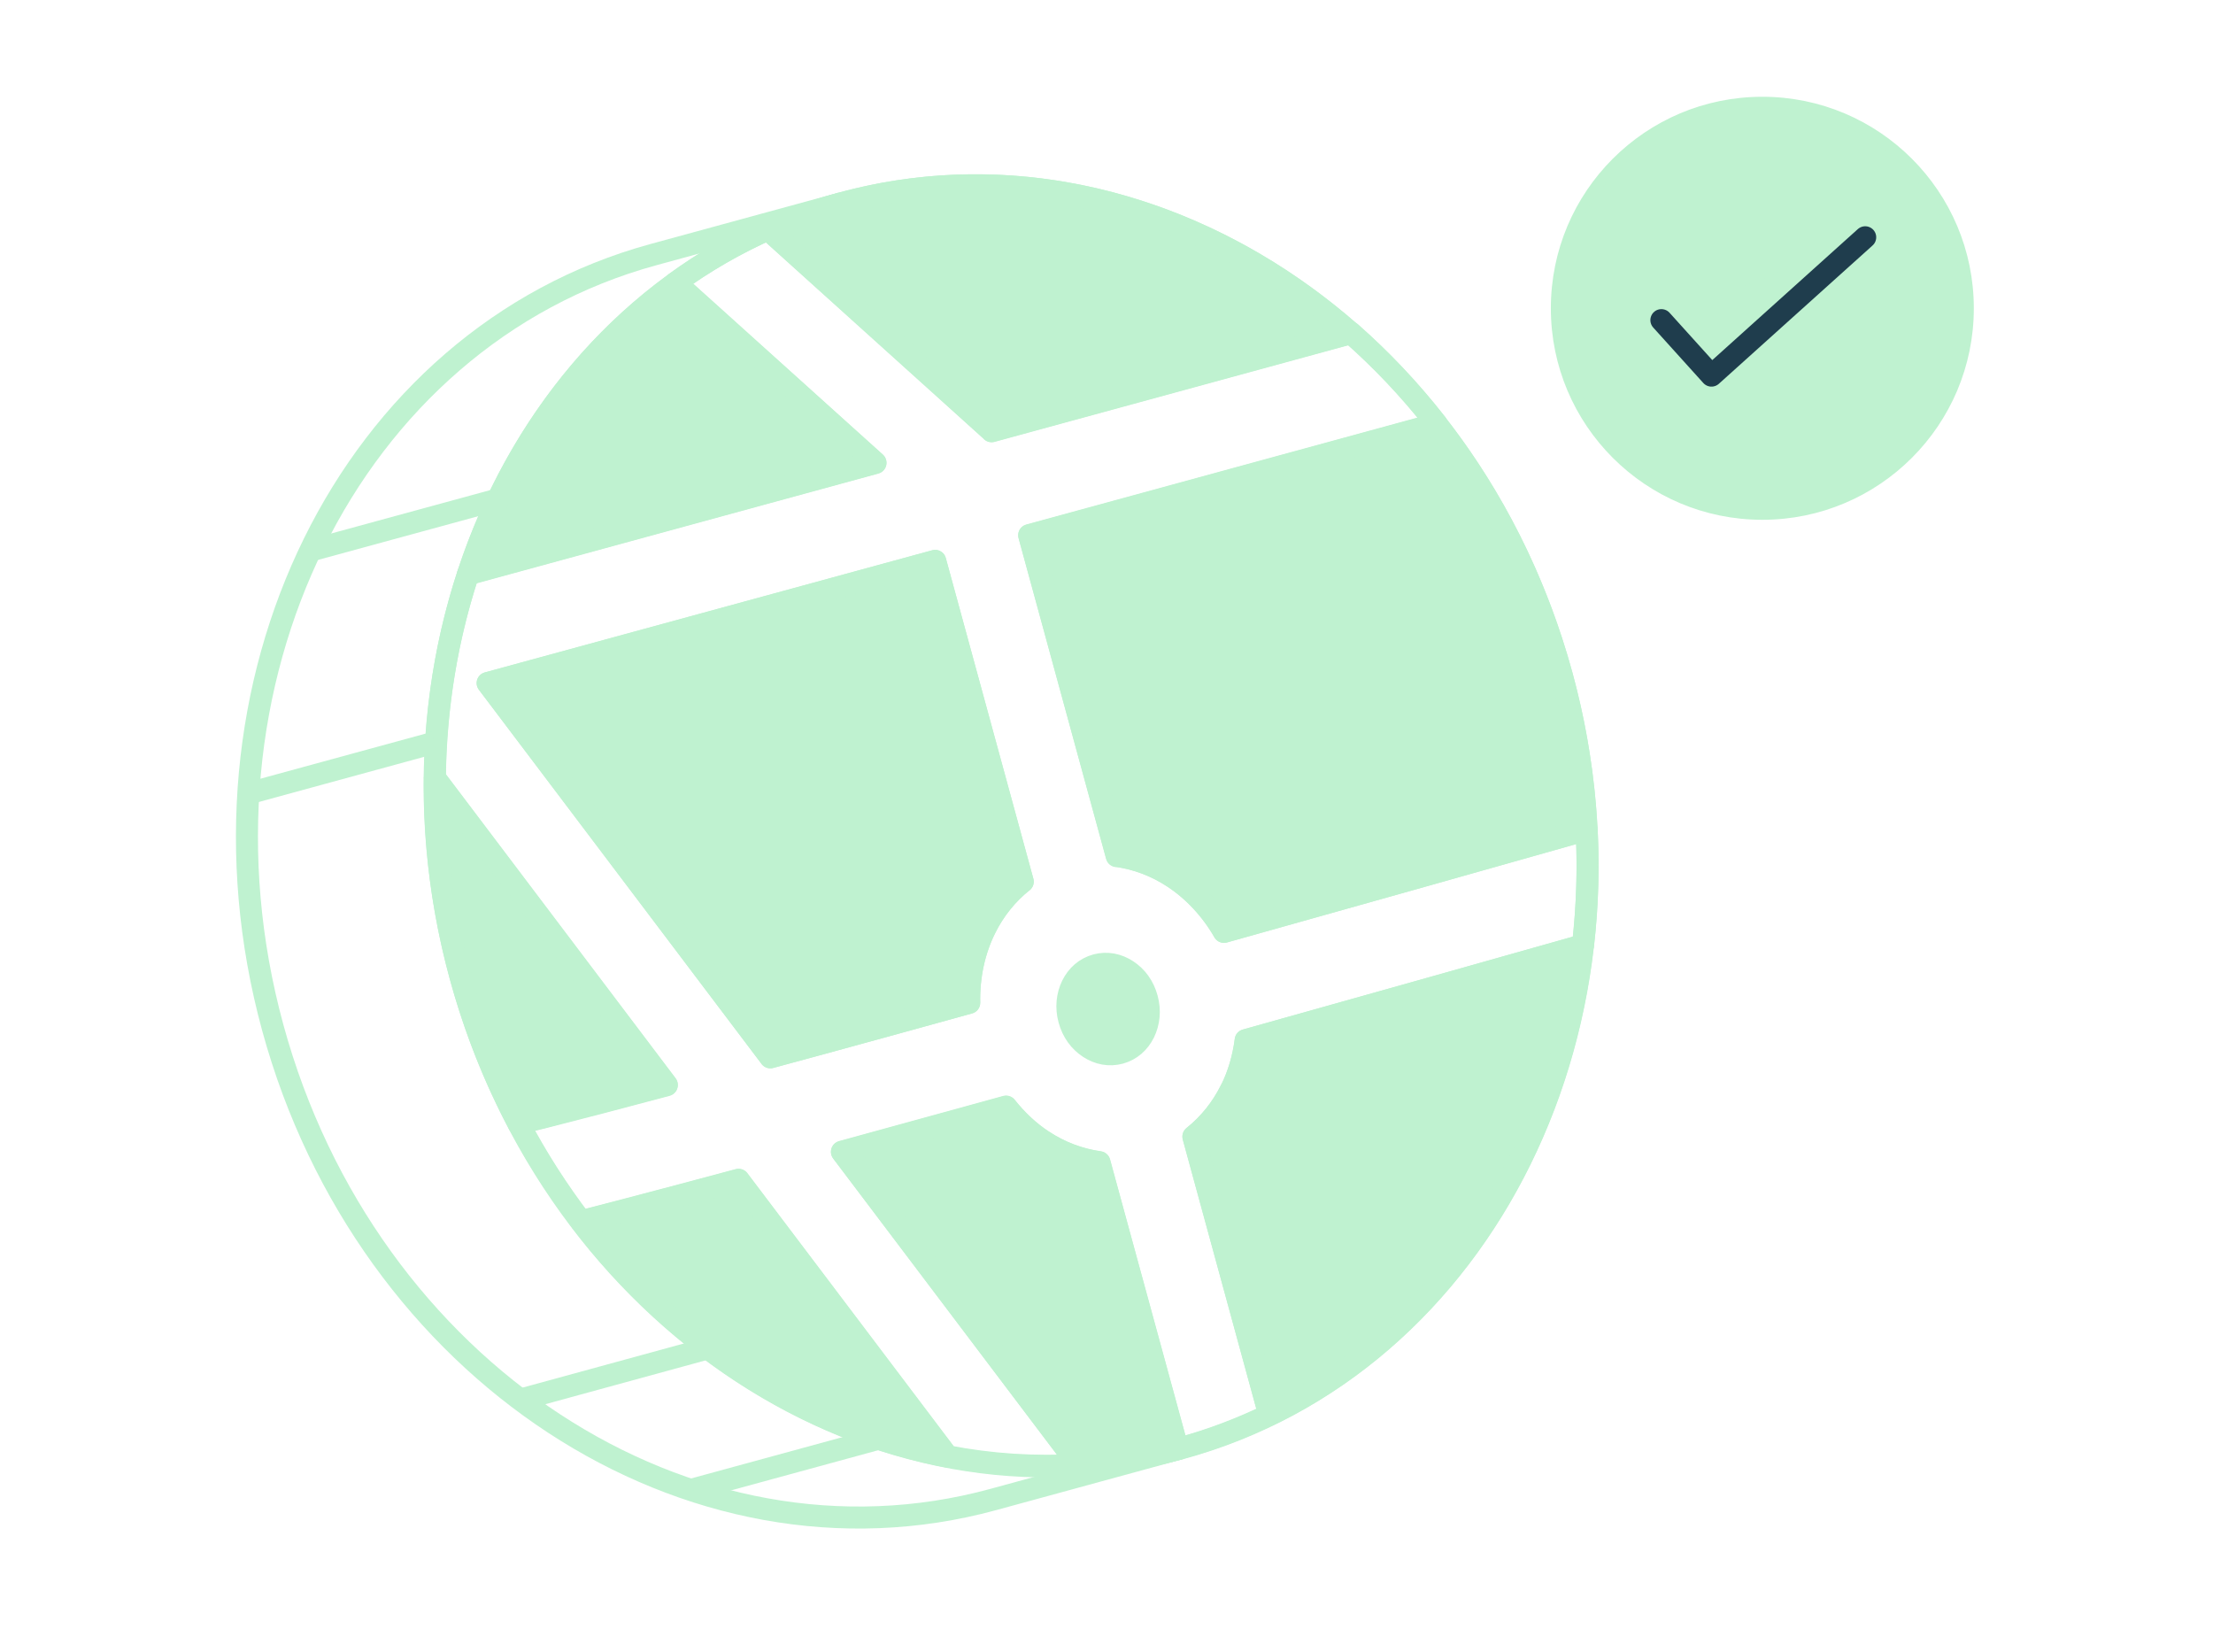 <?xml version="1.0" encoding="UTF-8"?>
<svg xmlns="http://www.w3.org/2000/svg" width="201" height="150" viewBox="0 0 201 150" fill="none">
  <path d="M160.068 46.705C170.4 46.705 178.776 38.329 178.776 27.997C178.776 17.664 170.4 9.288 160.068 9.288C149.735 9.288 141.359 17.664 141.359 27.997C141.359 38.329 149.735 46.705 160.068 46.705Z" fill="#BFF2D0" stroke="#BFF2D0" stroke-linejoin="round"></path>
  <path d="M150.898 29.073L155.448 34.112L169.411 21.548" fill="#BFF2D0"></path>
  <path d="M150.898 29.073L155.448 34.112L169.411 21.548" stroke="#1F3D4D" stroke-width="2" stroke-linecap="round" stroke-linejoin="round"></path>
  <path d="M94.745 103.633C93.502 102.82 92.367 101.764 91.388 100.521C86.545 101.862 81.829 103.153 77.367 104.376C77.064 104.454 76.77 104.543 76.477 104.621L97.964 133.055C100.968 132.869 103.981 132.4 106.976 131.597L99.862 105.56C98.052 105.306 96.31 104.65 94.754 103.623L94.745 103.633Z" fill="#BFF2D0" stroke="#BFF2D0" stroke-width="2" stroke-linejoin="round"></path>
  <path d="M61.363 25.697C52.586 32.057 46.05 41.352 42.508 52.155L79.514 42.047L61.363 25.697Z" fill="#BFF2D0" stroke="#BFF2D0" stroke-width="2" stroke-linejoin="round"></path>
  <path d="M57.126 109.806C55.58 110.208 54.132 110.579 52.781 110.932C61.362 122.174 73.241 129.816 86.059 132.282L67.077 107.165C63.466 108.133 60.12 109.024 57.126 109.806Z" fill="#BFF2D0" stroke="#BFF2D0" stroke-width="2" stroke-linejoin="round"></path>
  <path d="M60.562 98.554L39.495 70.677C39.437 76.568 40.171 82.615 41.824 88.662C43.126 93.427 44.916 97.898 47.098 102.047C47.881 101.851 48.703 101.646 49.593 101.421C52.685 100.638 56.394 99.669 60.562 98.554Z" fill="#BFF2D0" stroke="#BFF2D0" stroke-width="2" stroke-linejoin="round"></path>
  <path d="M143.762 85.844C134.369 88.505 123.811 91.48 113.136 94.464C112.931 96.069 112.49 97.595 111.805 98.965C110.984 100.638 109.809 102.096 108.391 103.231L115.289 128.495C131.121 120.814 141.6 104.572 143.762 85.834V85.844Z" fill="#BFF2D0" stroke="#BFF2D0" stroke-width="2" stroke-linejoin="round"></path>
  <path d="M101.432 77.732C103.242 77.987 104.983 78.642 106.549 79.67C108.379 80.864 109.983 82.566 111.167 84.631C122.752 81.382 134.181 78.163 144.103 75.355C143.868 70.736 143.134 66.04 141.852 61.343C139.494 52.703 135.541 44.993 130.473 38.515L93.477 48.623L101.432 77.752V77.732Z" fill="#BFF2D0" stroke="#BFF2D0" stroke-width="2" stroke-linejoin="round"></path>
  <path d="M90.061 39.17L122.703 30.256C109.817 18.945 92.811 13.984 76.402 18.466C74.093 19.092 71.881 19.904 69.758 20.853L90.012 39.112C90.012 39.112 90.051 39.151 90.071 39.17H90.061Z" fill="#BFF2D0" stroke="#BFF2D0" stroke-width="2" stroke-linejoin="round"></path>
  <path d="M69.964 96.02C71.52 95.599 73.105 95.168 74.729 94.728C78.966 93.573 83.438 92.341 88.027 91.069C87.978 88.652 88.487 86.323 89.475 84.327C90.297 82.654 91.471 81.196 92.89 80.061L84.935 50.932L44.289 62.028L69.964 96.01V96.02Z" fill="#BFF2D0" stroke="#BFF2D0" stroke-width="2" stroke-linejoin="round"></path>
  <path d="M99.557 87.664C98.569 87.938 97.835 88.603 97.375 89.513C96.935 90.423 96.808 91.499 97.111 92.615C97.415 93.73 98.07 94.591 98.912 95.159C99.763 95.707 100.741 95.912 101.73 95.648C102.718 95.374 103.452 94.709 103.912 93.799C104.352 92.889 104.479 91.812 104.176 90.697C103.872 89.582 103.217 88.721 102.375 88.153C101.524 87.605 100.546 87.4 99.557 87.664Z" fill="#BFF2D0"></path>
  <path d="M111.819 98.965C112.494 97.595 112.944 96.069 113.15 94.464C123.815 91.48 134.373 88.495 143.776 85.844C144.167 82.419 144.295 78.906 144.109 75.345C134.187 78.153 122.758 81.382 111.173 84.621C109.989 82.566 108.385 80.863 106.555 79.66C104.999 78.632 103.248 77.977 101.437 77.722L93.482 48.593L130.478 38.486C128.111 35.452 125.508 32.693 122.709 30.227L90.067 39.141C90.067 39.141 90.028 39.102 90.009 39.083L69.754 20.824C66.77 22.155 63.972 23.779 61.369 25.668L79.52 42.018L42.514 52.126C40.606 57.947 39.569 64.19 39.5 70.638L60.566 98.515C56.398 99.621 52.69 100.599 49.598 101.382C48.717 101.607 47.886 101.812 47.103 102.008C48.776 105.178 50.684 108.143 52.788 110.902C54.138 110.56 55.586 110.188 57.132 109.777C60.126 108.994 63.473 108.104 67.083 107.135L86.066 132.253C89.97 133.006 93.952 133.27 97.954 133.026L76.467 104.591C76.77 104.513 77.064 104.425 77.357 104.347C81.819 103.124 86.535 101.832 91.379 100.492C92.357 101.724 93.482 102.781 94.735 103.603C96.291 104.63 98.042 105.286 99.843 105.54L106.956 131.578C107.064 131.548 107.161 131.529 107.269 131.499C110.077 130.736 112.749 129.709 115.293 128.476L108.394 103.212C109.823 102.077 110.987 100.619 111.809 98.945L111.819 98.965ZM92.895 80.061C91.467 81.196 90.302 82.654 89.48 84.327C88.492 86.323 87.983 88.642 88.032 91.069C83.443 92.341 78.981 93.564 74.735 94.728C73.111 95.169 71.525 95.599 69.97 96.02L44.294 62.038L84.94 50.942L92.895 80.071V80.061ZM103.913 93.779C103.463 94.689 102.719 95.355 101.731 95.629C100.743 95.893 99.764 95.697 98.913 95.139C98.062 94.582 97.416 93.721 97.112 92.595C96.809 91.48 96.936 90.403 97.377 89.493C97.827 88.584 98.57 87.918 99.559 87.644C100.547 87.38 101.525 87.576 102.377 88.133C103.228 88.691 103.874 89.552 104.177 90.677C104.48 91.793 104.353 92.869 103.913 93.779Z" stroke="#BFF2D0" stroke-width="2" stroke-linejoin="round"></path>
  <path d="M107.269 131.532C134.893 123.99 150.378 92.566 141.854 61.344C133.33 30.123 104.026 10.926 76.402 18.468C48.777 26.01 33.293 57.434 41.816 88.655C50.34 119.877 79.644 139.074 107.269 131.532Z" stroke="#BFF2D0" stroke-width="2" stroke-linejoin="round"></path>
  <path d="M76.404 18.466L59.35 23.123C31.727 30.667 16.248 62.086 24.77 93.309C33.293 124.532 62.598 143.72 90.221 136.176L107.275 131.519" stroke="#BFF2D0" stroke-width="2" stroke-linejoin="round"></path>
  <path d="M45.399 45.306L28.188 50.002" stroke="#BFF2D0" stroke-width="2" stroke-linejoin="round"></path>
  <path d="M39.428 67.448L22.227 72.145" stroke="#BFF2D0" stroke-width="2" stroke-linejoin="round"></path>
  <path d="M64.297 122.448L47.086 127.155" stroke="#BFF2D0" stroke-width="2" stroke-linejoin="round"></path>
  <path d="M80.219 130.541L63.008 135.237" stroke="#BFF2D0" stroke-width="2" stroke-linejoin="round"></path>
</svg>
